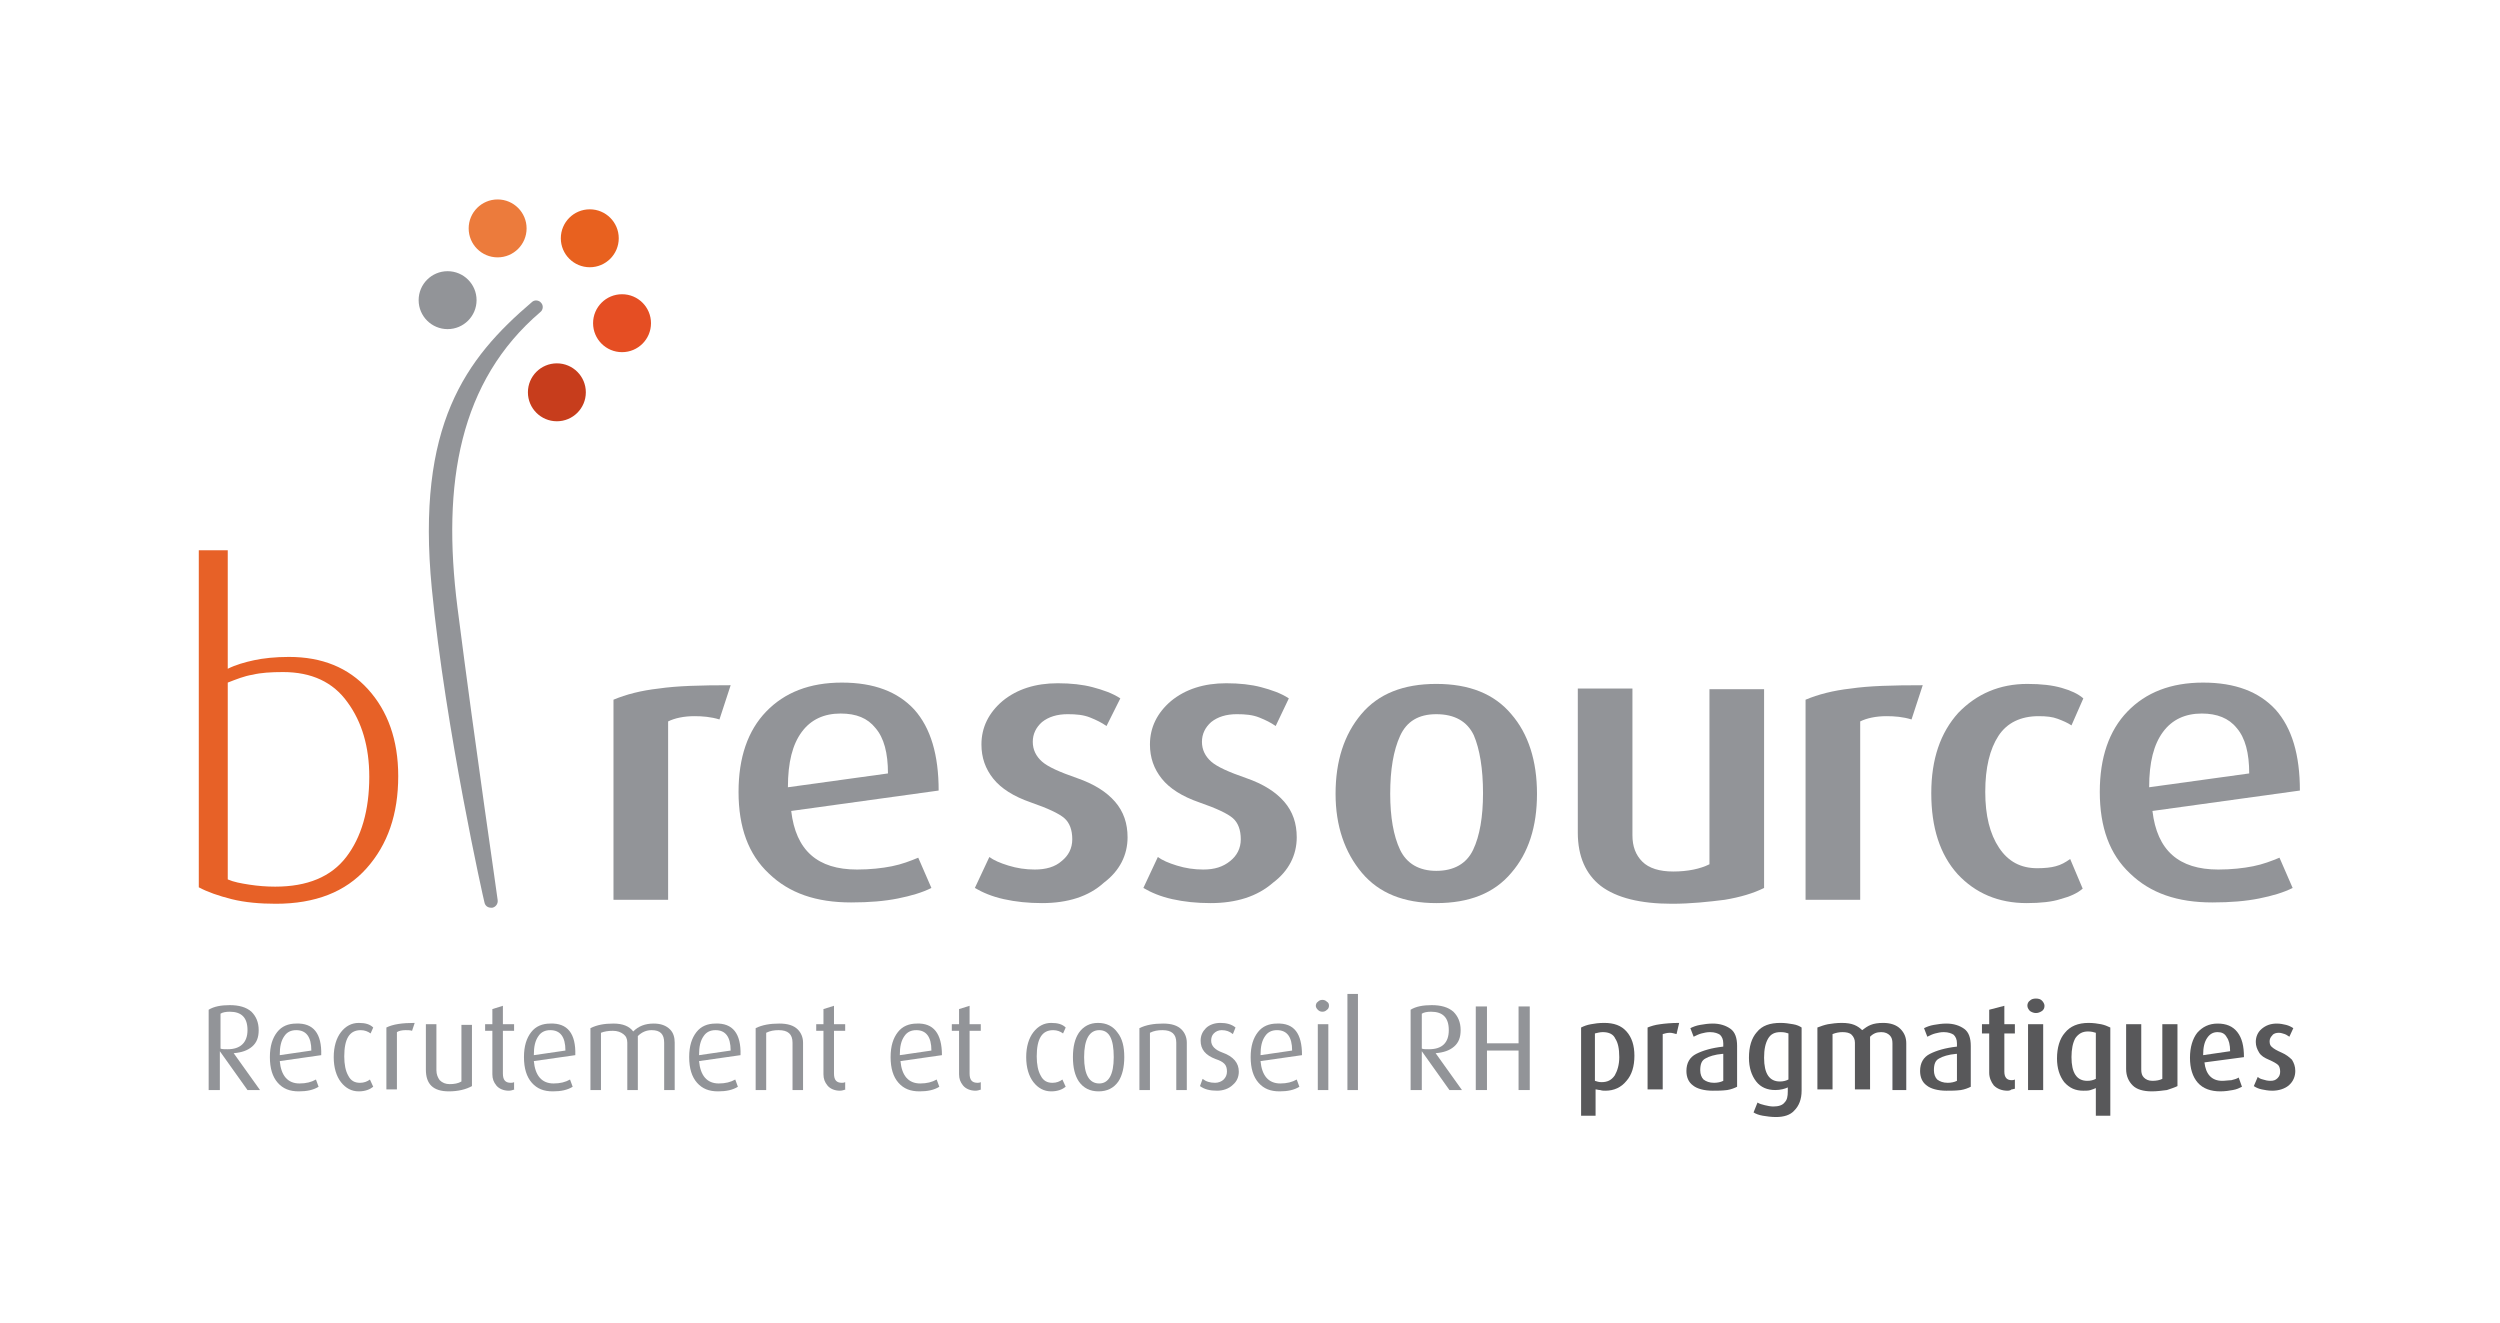 <?xml version="1.0" encoding="utf-8"?>
<!-- Generator: Adobe Illustrator 23.0.1, SVG Export Plug-In . SVG Version: 6.00 Build 0)  -->
<svg version="1.1" xmlns="http://www.w3.org/2000/svg" xmlns:xlink="http://www.w3.org/1999/xlink" x="0px" y="0px"
	 viewBox="0 0 379.8 201" style="enable-background:new 0 0 379.8 201;" xml:space="preserve">
<style type="text/css">
	.st0{fill:#BCBCBE;}
	.st1{fill:#929498;}
	.st2{fill:#7C7C7E;}
	.st3{fill:#D9D9DA;}
	.st4{fill:#9B9C9E;}
	.st5{fill:#58585A;}
	.st6{fill:none;}
	.st7{fill:#E76127;}
	.st8{fill:#1A171B;}
	.st9{fill:#FFFFFF;}
	.st10{fill:#E8611F;}
	.st11{fill:#C73D1C;}
	.st12{fill:#EC7B3C;}
	.st13{fill:#E54E23;}
</style>
<g id="Calque_2">
</g>
<g id="Bloc_exe__x2022__infos">
	<g>
		<g>
			<g>
				<g>
					<path class="st7" d="M41.9,137.3c-2.4,0-4.7-0.2-6.7-0.7c-2-0.5-3.7-1.1-5-1.8V83.6h4.4v18c1.2-0.6,2.6-1,4-1.3
						c1.4-0.3,3.2-0.5,5.3-0.5c5,0,9,1.6,12,4.9c3,3.3,4.6,7.7,4.6,13.2c0,5.8-1.6,10.4-4.8,14C52.5,135.5,47.9,137.3,41.9,137.3z
						 M43,102.1c-1.8,0-3.4,0.1-4.6,0.4c-1.3,0.2-2.5,0.7-3.8,1.2v29.9c0.9,0.4,2,0.6,3.3,0.8c1.3,0.2,2.6,0.3,3.9,0.3
						c4.9,0,8.5-1.5,10.8-4.5c2.3-3,3.5-7.1,3.5-12.2c0-4.5-1.1-8.3-3.3-11.3C50.6,103.6,47.3,102.1,43,102.1z"/>
				</g>
				<g>
					<path class="st1" d="M109.3,109.3c-1.3-0.4-2.6-0.5-3.8-0.5c-1.6,0-3,0.3-4,0.8v27.1h-8.3v-30.4c1.9-0.8,4.2-1.4,6.9-1.7
						c2.7-0.4,6.3-0.5,10.9-0.5L109.3,109.3z"/>
					<path class="st1" d="M120.2,123.2c0.7,6,4,8.9,10,8.9c2,0,3.8-0.2,5.3-0.5c1.5-0.3,2.8-0.8,4-1.3l2,4.6
						c-1.4,0.7-3.1,1.2-5.1,1.6c-2,0.4-4.3,0.6-7.1,0.6c-5.3,0-9.4-1.4-12.5-4.4c-3.1-2.9-4.6-7-4.6-12.4c0-5.2,1.4-9.3,4.2-12.2
						c2.8-2.9,6.6-4.4,11.5-4.4c4.9,0,8.5,1.4,11,4.1c2.5,2.8,3.7,6.9,3.7,12.3L120.2,123.2z M127.7,108.4c-2.5,0-4.5,0.9-5.9,2.8
						c-1.4,1.9-2.1,4.6-2.1,8.4l15.2-2.1c0-3.1-0.6-5.4-1.9-6.9C131.8,109.1,130.1,108.4,127.7,108.4z"/>
					<path class="st1" d="M158.3,137.2c-2.1,0-4-0.2-5.8-0.6c-1.8-0.4-3.2-1-4.4-1.7l2.2-4.7c0.7,0.5,1.6,0.9,2.9,1.3
						c1.3,0.4,2.6,0.6,4,0.6c1.7,0,3.1-0.4,4.1-1.3c1-0.8,1.6-1.9,1.6-3.3c0-1.4-0.4-2.5-1.2-3.2c-0.8-0.7-2.5-1.5-5.1-2.4
						c-2.6-0.9-4.5-2.1-5.7-3.6c-1.2-1.5-1.8-3.2-1.8-5.2c0-2.6,1.1-4.8,3.2-6.6c2.2-1.8,5-2.7,8.4-2.7c2,0,3.8,0.2,5.3,0.6
						c1.5,0.4,3,0.9,4.2,1.7l-2.1,4.2c-0.7-0.5-1.5-0.9-2.5-1.3c-1-0.4-2.1-0.5-3.4-0.5c-1.6,0-2.9,0.4-3.9,1.2
						c-0.9,0.8-1.4,1.8-1.4,3c0,1.2,0.5,2.2,1.4,3c0.9,0.8,2.7,1.6,5.3,2.5c2.6,0.9,4.5,2.1,5.8,3.6c1.3,1.5,1.9,3.3,1.9,5.4
						c0,2.7-1.2,5.1-3.6,6.9C165.4,136.2,162.2,137.2,158.3,137.2z"/>
					<path class="st1" d="M183.9,137.2c-2.1,0-4-0.2-5.8-0.6c-1.8-0.4-3.2-1-4.4-1.7l2.2-4.7c0.7,0.5,1.6,0.9,2.9,1.3
						c1.3,0.4,2.6,0.6,4,0.6c1.7,0,3-0.4,4.1-1.3c1-0.8,1.6-1.9,1.6-3.3c0-1.4-0.4-2.5-1.2-3.2c-0.8-0.7-2.5-1.5-5.1-2.4
						c-2.6-0.9-4.5-2.1-5.7-3.6c-1.2-1.5-1.8-3.2-1.8-5.2c0-2.6,1.1-4.8,3.2-6.6c2.2-1.8,5-2.7,8.4-2.7c2,0,3.8,0.2,5.3,0.6
						c1.5,0.4,3,0.9,4.2,1.7l-2,4.2c-0.7-0.5-1.5-0.9-2.5-1.3c-1-0.4-2.1-0.5-3.4-0.5c-1.6,0-2.9,0.4-3.9,1.2
						c-0.9,0.8-1.4,1.8-1.4,3c0,1.2,0.5,2.2,1.4,3c0.9,0.8,2.7,1.6,5.3,2.5c2.6,0.9,4.5,2.1,5.8,3.6c1.3,1.5,1.9,3.3,1.9,5.4
						c0,2.7-1.2,5.1-3.6,6.9C191,136.2,187.8,137.2,183.9,137.2z"/>
					<path class="st1" d="M218.2,137.2c-4.9,0-8.7-1.5-11.3-4.6c-2.6-3.1-4-7.1-4-12c0-5,1.3-9,3.9-12.1c2.6-3.1,6.4-4.6,11.4-4.6
						c5,0,8.8,1.5,11.4,4.6c2.6,3,3.9,7.1,3.9,12.1c0,5-1.3,9-3.9,12C227,135.7,223.2,137.2,218.2,137.2z M218.2,108.5
						c-2.7,0-4.5,1.1-5.5,3.3c-1,2.2-1.5,5.1-1.5,8.8c0,3.5,0.5,6.4,1.5,8.5c1,2.1,2.9,3.2,5.5,3.2c2.7,0,4.6-1.1,5.6-3.2
						c1-2.1,1.5-5,1.5-8.6c0-3.7-0.5-6.7-1.4-8.8C222.9,109.6,221,108.5,218.2,108.5z"/>
					<path class="st1" d="M254,137.3c-4.8,0-8.4-0.9-10.8-2.7c-2.3-1.8-3.5-4.5-3.5-8.1v-21.9h8.3v22.3c0,1.7,0.5,3,1.5,4
						c1,1,2.6,1.5,4.7,1.5c2.2,0,4.1-0.4,5.5-1.1v-26.6h8.3v30.2c-1.6,0.8-3.6,1.4-6,1.8C259.6,137,256.9,137.3,254,137.3z"/>
					<path class="st1" d="M290.4,109.3c-1.3-0.4-2.6-0.5-3.8-0.5c-1.6,0-3,0.3-4,0.8v27.1h-8.3v-30.4c1.9-0.8,4.2-1.4,6.9-1.7
						c2.7-0.4,6.3-0.5,10.9-0.5L290.4,109.3z"/>
					<path class="st1" d="M307.9,137.2c-4.3,0-7.8-1.5-10.5-4.4c-2.7-3-4-7.1-4-12.3c0-5.2,1.4-9.2,4.1-12.2
						c2.8-2.9,6.3-4.4,10.5-4.4c2.1,0,3.8,0.2,5.2,0.6c1.4,0.4,2.5,0.9,3.3,1.6l-1.8,4.1c-0.6-0.4-1.3-0.7-2.1-1
						c-0.8-0.3-1.7-0.4-2.9-0.4c-2.7,0-4.8,1-6.1,3c-1.3,2-2,4.8-2,8.5c0,3.6,0.7,6.4,2.1,8.5c1.4,2.1,3.3,3.1,5.8,3.1
						c1.1,0,2.1-0.1,2.8-0.3c0.8-0.2,1.5-0.6,2.2-1.1l1.9,4.5c-0.8,0.7-1.9,1.2-3.4,1.6C311.8,137,310,137.2,307.9,137.2z"/>
					<path class="st1" d="M327,123.2c0.7,6,4,8.9,10,8.9c2,0,3.8-0.2,5.3-0.5c1.5-0.3,2.8-0.8,4-1.3l2,4.6c-1.4,0.7-3.1,1.2-5.1,1.6
						c-2,0.4-4.3,0.6-7.1,0.6c-5.3,0-9.4-1.4-12.5-4.4c-3.1-2.9-4.6-7-4.6-12.4c0-5.2,1.4-9.3,4.2-12.2c2.8-2.9,6.6-4.4,11.5-4.4
						c4.9,0,8.5,1.4,11,4.1c2.5,2.8,3.7,6.9,3.7,12.3L327,123.2z M334.5,108.4c-2.5,0-4.5,0.9-5.9,2.8c-1.4,1.9-2.1,4.6-2.1,8.4
						l15.2-2.1c0-3.1-0.6-5.4-1.9-6.9C338.6,109.1,336.8,108.4,334.5,108.4z"/>
				</g>
				<g>
					<circle class="st1" cx="68" cy="45.6" r="4.4"/>
					<circle class="st10" cx="89.6" cy="36.2" r="4.4"/>
					<circle class="st11" cx="84.6" cy="59.6" r="4.4"/>
					<circle class="st12" cx="75.6" cy="34.7" r="4.4"/>
					<circle class="st13" cx="94.5" cy="49.1" r="4.4"/>
					<g>
						<g>
							<g>
								<path class="st1" d="M74.6,137.9c-0.5,0-0.9-0.3-1-0.8c-0.1-0.3-5.9-26.2-8-47.7c-2.4-24.8,5.1-34.9,15.2-43.5
									c0.4-0.4,1.1-0.3,1.4,0.1c0.4,0.4,0.3,1.1-0.1,1.4C69.8,57.9,67.1,73.4,69.5,92.3c2.8,21.9,6.1,44.1,6.1,44.4
									c0.1,0.6-0.3,1.1-0.8,1.2C74.7,137.9,74.7,137.9,74.6,137.9z"/>
							</g>
						</g>
					</g>
				</g>
			</g>
			<g>
				<g>
					<path class="st1" d="M39.5,165.6h-1.9l-4.2-5.9h0v5.9h-1.7v-12.2c0.8-0.5,1.9-0.7,3.2-0.7c1.4,0,2.5,0.3,3.3,1
						c0.7,0.7,1.1,1.6,1.1,2.8c0,1.1-0.3,1.9-1,2.5c-0.7,0.6-1.6,0.9-2.8,1L39.5,165.6z M37.6,156.5c0-1.9-0.9-2.8-2.7-2.8
						c-0.6,0-1.1,0.1-1.4,0.3v5.3c0.2,0.1,0.6,0.1,1.1,0.1C36.5,159.4,37.6,158.4,37.6,156.5z"/>
					<path class="st1" d="M48.8,160.3l-6.3,0.9c0.2,2.2,1.2,3.4,3,3.4c1,0,1.8-0.2,2.5-0.6l0.4,1.1c-0.8,0.5-1.8,0.7-3,0.7
						c-1.4,0-2.4-0.4-3.2-1.3c-0.8-0.9-1.2-2.2-1.2-3.9c0-1.7,0.4-2.9,1.1-3.8c0.7-0.9,1.7-1.3,2.9-1.3
						C47.6,155.4,48.9,157,48.8,160.3z M47.3,159.6c0-2.1-0.8-3.1-2.3-3.1c-0.8,0-1.4,0.3-1.8,0.9c-0.5,0.7-0.7,1.6-0.7,2.9
						L47.3,159.6z"/>
					<path class="st1" d="M56.7,165.1c-0.5,0.4-1.2,0.7-2.2,0.7c-1.1,0-2-0.5-2.7-1.4c-0.7-0.9-1.1-2.2-1.1-3.8
						c0-1.6,0.4-2.9,1.1-3.8c0.7-0.9,1.6-1.4,2.7-1.4c1,0,1.7,0.2,2.2,0.7l-0.4,0.9c-0.4-0.3-0.9-0.5-1.5-0.5c-1.7,0-2.5,1.3-2.5,4
						c0,1.2,0.2,2.2,0.6,2.9c0.4,0.8,1,1.1,1.8,1.1c0.6,0,1.1-0.2,1.5-0.5L56.7,165.1z"/>
					<path class="st1" d="M63,155.4l-0.4,1.2c-0.3-0.1-0.6-0.1-1-0.1c-0.5,0-1,0.1-1.3,0.3v8.7h-1.6v-9.4
						C59.7,155.6,61.1,155.4,63,155.4z"/>
					<path class="st1" d="M71.7,165c-0.9,0.5-2.1,0.8-3.5,0.8c-2.4,0-3.5-1.1-3.5-3.3v-6.9h1.6v7c0,0.6,0.2,1.1,0.5,1.5
						c0.4,0.4,0.9,0.6,1.5,0.6c0.7,0,1.3-0.1,1.8-0.4v-8.6h1.6V165z"/>
					<path class="st1" d="M78.2,165.5c-0.3,0.1-0.6,0.2-0.9,0.2c-0.8,0-1.5-0.3-1.9-0.8c-0.4-0.5-0.6-1-0.6-1.7v-6.6h-1.1v-1h1.1
						v-2.3l1.6-0.5v2.8h1.7v1h-1.7v6.5c0,1,0.4,1.4,1.2,1.4c0.1,0,0.3,0,0.5-0.1V165.5z"/>
					<path class="st1" d="M87.4,160.3l-6.3,0.9c0.2,2.2,1.2,3.4,3,3.4c1,0,1.8-0.2,2.5-0.6l0.4,1.1c-0.8,0.5-1.8,0.7-3,0.7
						c-1.4,0-2.4-0.4-3.2-1.3c-0.8-0.9-1.2-2.2-1.2-3.9c0-1.7,0.4-2.9,1.1-3.8c0.7-0.9,1.7-1.3,2.9-1.3
						C86.2,155.4,87.5,157,87.4,160.3z M85.9,159.6c0-2.1-0.8-3.1-2.3-3.1c-0.8,0-1.4,0.3-1.8,0.9c-0.5,0.7-0.7,1.6-0.7,2.9
						L85.9,159.6z"/>
					<path class="st1" d="M102.5,165.6h-1.6v-7.2c0-1.3-0.6-1.9-1.9-1.9c-0.8,0-1.5,0.3-2.1,0.9v8.2h-1.6v-7.2c0-0.6-0.2-1-0.6-1.3
						c-0.4-0.3-0.9-0.5-1.6-0.5c-0.7,0-1.3,0.1-1.8,0.3v8.7h-1.6v-9.4c1-0.5,2.1-0.7,3.5-0.7c1.4,0,2.4,0.4,3,1.2
						c0.8-0.8,1.8-1.2,3.1-1.2c1.1,0,1.9,0.3,2.5,0.9c0.5,0.5,0.7,1.2,0.7,2V165.6z"/>
					<path class="st1" d="M112.5,160.3l-6.3,0.9c0.2,2.2,1.2,3.4,3,3.4c1,0,1.8-0.2,2.5-0.6l0.4,1.1c-0.8,0.5-1.8,0.7-3,0.7
						c-1.4,0-2.4-0.4-3.2-1.3c-0.8-0.9-1.2-2.2-1.2-3.9c0-1.7,0.4-2.9,1.1-3.8c0.7-0.9,1.7-1.3,2.9-1.3
						C111.3,155.4,112.6,157,112.5,160.3z M111,159.6c0-2.1-0.8-3.1-2.3-3.1c-0.8,0-1.4,0.3-1.8,0.9c-0.5,0.7-0.7,1.6-0.7,2.9
						L111,159.6z"/>
					<path class="st1" d="M122,165.6h-1.6v-7.2c0-1.3-0.7-1.9-2.1-1.9c-0.7,0-1.3,0.1-1.9,0.4v8.7h-1.6v-9.4c1-0.5,2.2-0.7,3.6-0.7
						c1.3,0,2.2,0.3,2.8,0.9c0.5,0.5,0.8,1.2,0.8,2V165.6z"/>
					<path class="st1" d="M128.5,165.5c-0.3,0.1-0.6,0.2-0.9,0.2c-0.8,0-1.5-0.3-1.9-0.8c-0.4-0.5-0.6-1-0.6-1.7v-6.6H124v-1h1.1
						v-2.3l1.6-0.5v2.8h1.7v1h-1.7v6.5c0,1,0.4,1.4,1.2,1.4c0.1,0,0.3,0,0.5-0.1V165.5z"/>
					<path class="st1" d="M143.1,160.3l-6.3,0.9c0.2,2.2,1.2,3.4,3,3.4c1,0,1.8-0.2,2.5-0.6l0.4,1.1c-0.8,0.5-1.8,0.7-3,0.7
						c-1.4,0-2.4-0.4-3.2-1.3c-0.8-0.9-1.2-2.2-1.2-3.9c0-1.7,0.4-2.9,1.1-3.8c0.7-0.9,1.7-1.3,2.9-1.3
						C141.8,155.4,143.1,157,143.1,160.3z M141.5,159.6c0-2.1-0.8-3.1-2.3-3.1c-0.8,0-1.4,0.3-1.8,0.9c-0.5,0.7-0.7,1.6-0.7,2.9
						L141.5,159.6z"/>
					<path class="st1" d="M149.1,165.5c-0.3,0.1-0.6,0.2-0.9,0.2c-0.8,0-1.5-0.3-1.9-0.8c-0.4-0.5-0.6-1-0.6-1.7v-6.6h-1.1v-1h1.1
						v-2.3l1.6-0.5v2.8h1.7v1h-1.7v6.5c0,1,0.4,1.4,1.2,1.4c0.1,0,0.3,0,0.5-0.1V165.5z"/>
					<path class="st1" d="M161.9,165.1c-0.5,0.4-1.2,0.7-2.2,0.7c-1.1,0-2-0.5-2.7-1.4c-0.7-0.9-1.1-2.2-1.1-3.8
						c0-1.6,0.4-2.9,1.1-3.8c0.7-0.9,1.6-1.4,2.7-1.4c1,0,1.7,0.2,2.2,0.7l-0.4,0.9c-0.4-0.3-0.9-0.5-1.5-0.5c-1.7,0-2.5,1.3-2.5,4
						c0,1.2,0.2,2.2,0.6,2.9c0.4,0.8,1,1.1,1.8,1.1c0.6,0,1.1-0.2,1.5-0.5L161.9,165.1z"/>
					<path class="st1" d="M170.8,160.6c0,1.5-0.3,2.8-0.9,3.7c-0.7,1-1.7,1.5-3,1.5c-1.3,0-2.3-0.5-3-1.5c-0.6-0.9-0.9-2.1-0.9-3.7
						c0-1.6,0.3-2.8,0.9-3.7c0.7-1,1.7-1.5,2.9-1.5c1.3,0,2.3,0.5,3,1.5C170.5,157.8,170.8,159,170.8,160.6z M169.2,160.6
						c0-2.8-0.7-4.1-2.2-4.1c-1.5,0-2.3,1.4-2.3,4.1c0,2.7,0.8,4,2.3,4C168.4,164.6,169.2,163.3,169.2,160.6z"/>
					<path class="st1" d="M180.3,165.6h-1.6v-7.2c0-1.3-0.7-1.9-2.1-1.9c-0.7,0-1.3,0.1-1.9,0.4v8.7h-1.6v-9.4
						c1-0.5,2.2-0.7,3.6-0.7c1.3,0,2.2,0.3,2.8,0.9c0.5,0.5,0.8,1.2,0.8,2V165.6z"/>
					<path class="st1" d="M188.2,162.8c0,0.8-0.3,1.5-0.9,2c-0.6,0.6-1.5,0.9-2.4,0.9c-1.1,0-1.9-0.2-2.6-0.7l0.4-1.1
						c0.5,0.4,1.1,0.6,1.9,0.6c0.5,0,1-0.2,1.3-0.5c0.3-0.3,0.5-0.7,0.5-1.2s-0.1-0.9-0.4-1.2c-0.3-0.3-0.7-0.5-1.3-0.7
						c-1.6-0.6-2.3-1.5-2.3-2.8c0-0.8,0.3-1.4,0.8-1.9c0.5-0.5,1.3-0.8,2.2-0.8c0.9,0,1.7,0.2,2.3,0.7l-0.4,1
						c-0.5-0.4-1-0.6-1.7-0.6c-0.5,0-0.9,0.2-1.2,0.5c-0.3,0.3-0.4,0.7-0.4,1.1c0,0.8,0.6,1.4,1.7,1.8
						C187.4,160.5,188.2,161.5,188.2,162.8z"/>
					<path class="st1" d="M197.8,160.3l-6.3,0.9c0.2,2.2,1.2,3.4,3,3.4c1,0,1.8-0.2,2.5-0.6l0.4,1.1c-0.8,0.5-1.8,0.7-3,0.7
						c-1.4,0-2.4-0.4-3.2-1.3c-0.8-0.9-1.2-2.2-1.2-3.9c0-1.7,0.4-2.9,1.1-3.8c0.7-0.9,1.7-1.3,2.9-1.3
						C196.6,155.4,197.8,157,197.8,160.3z M196.3,159.6c0-2.1-0.8-3.1-2.3-3.1c-0.8,0-1.4,0.3-1.8,0.9c-0.5,0.7-0.7,1.6-0.7,2.9
						L196.3,159.6z"/>
					<path class="st1" d="M201.9,152.8c0,0.2-0.1,0.5-0.3,0.6c-0.2,0.2-0.4,0.3-0.7,0.3c-0.3,0-0.5-0.1-0.7-0.3
						c-0.2-0.2-0.3-0.4-0.3-0.6c0-0.2,0.1-0.5,0.3-0.6c0.2-0.2,0.4-0.3,0.7-0.3c0.3,0,0.5,0.1,0.7,0.3
						C201.8,152.3,201.9,152.5,201.9,152.8z M201.8,165.6h-1.6v-10h1.6V165.6z"/>
					<path class="st1" d="M206.3,165.6h-1.6V151h1.6V165.6z"/>
					<path class="st1" d="M222.1,165.6h-1.9l-4.2-5.9h0v5.9h-1.7v-12.2c0.8-0.5,1.9-0.7,3.2-0.7c1.4,0,2.5,0.3,3.3,1
						c0.7,0.7,1.1,1.6,1.1,2.8c0,1.1-0.3,1.9-1,2.5c-0.7,0.6-1.6,0.9-2.8,1L222.1,165.6z M220.1,156.5c0-1.9-0.9-2.8-2.7-2.8
						c-0.6,0-1.1,0.1-1.4,0.3v5.3c0.2,0.1,0.6,0.1,1.1,0.1C219.1,159.4,220.1,158.4,220.1,156.5z"/>
					<path class="st1" d="M232.4,165.6h-1.7v-6h-4.8v6h-1.7v-12.7h1.7v5.6h4.8v-5.6h1.7V165.6z"/>
					<path class="st5" d="M243.9,165.7c-0.3,0-0.5,0-0.8-0.1c-0.3,0-0.5-0.1-0.7-0.1v4h-2.2v-13.4c0.4-0.2,0.9-0.4,1.5-0.5
						c0.5-0.1,1.2-0.2,2-0.2c1.5,0,2.6,0.4,3.4,1.3c0.8,0.9,1.2,2.1,1.2,3.7c0,1.6-0.4,2.9-1.2,3.8
						C246.3,165.2,245.2,165.7,243.9,165.7z M243.5,156.8c-0.4,0-0.8,0.1-1.2,0.2v7.2c0.3,0.1,0.6,0.2,1,0.2c0.9,0,1.5-0.3,2-1
						c0.4-0.7,0.7-1.6,0.7-2.8c0-1.3-0.2-2.2-0.6-2.8C245.1,157.1,244.4,156.8,243.5,156.8z"/>
					<path class="st5" d="M254.7,157.1c-0.4-0.1-0.7-0.2-1-0.2c-0.4,0-0.8,0.1-1.1,0.2v8.4h-2.3v-9.4c0.5-0.2,1.1-0.4,1.9-0.5
						c0.7-0.1,1.7-0.2,2.9-0.2L254.7,157.1z"/>
					<path class="st5" d="M260.2,165.7c-1.3,0-2.4-0.3-3-0.8c-0.7-0.5-1-1.3-1-2.2c0-1.2,0.5-2.1,1.5-2.6c1-0.5,2.3-0.9,4.1-1.1
						v-0.5c0-0.6-0.2-1-0.5-1.3c-0.3-0.2-0.8-0.4-1.5-0.4c-0.5,0-0.9,0.1-1.3,0.2c-0.4,0.1-0.8,0.3-1.2,0.5l-0.5-1.3
						c0.4-0.2,0.9-0.4,1.5-0.5c0.6-0.1,1.2-0.2,1.9-0.2c1.1,0,2,0.3,2.7,0.8c0.7,0.5,1,1.4,1,2.6v6.2c-0.4,0.2-0.9,0.4-1.5,0.5
						C261.6,165.7,260.9,165.7,260.2,165.7z M261.7,160.1c-1.2,0.1-2.1,0.4-2.6,0.7c-0.6,0.3-0.8,0.9-0.8,1.8c0,0.6,0.2,1.1,0.5,1.4
						c0.4,0.3,0.9,0.5,1.6,0.5c0.5,0,1-0.1,1.4-0.3V160.1z"/>
					<path class="st5" d="M269.8,169.7c-0.7,0-1.4-0.1-2-0.2c-0.6-0.1-1.1-0.3-1.4-0.5l0.6-1.5c0.3,0.2,0.7,0.3,1.1,0.4
						c0.4,0.1,0.9,0.2,1.3,0.2c0.8,0,1.4-0.2,1.7-0.6c0.4-0.4,0.5-0.9,0.5-1.7v-0.6c-0.4,0.2-1.1,0.4-1.9,0.4
						c-1.2,0-2.2-0.4-2.9-1.3c-0.7-0.9-1.1-2.1-1.1-3.6c0-1.7,0.4-3,1.2-3.9c0.8-1,2-1.4,3.6-1.4c0.7,0,1.3,0.1,1.9,0.2
						c0.6,0.1,1,0.3,1.3,0.5v9.6c0,1.3-0.4,2.3-1.1,3C272,169.4,271,169.7,269.8,169.7z M271.7,157c-0.3-0.1-0.6-0.2-1.2-0.2
						c-0.9,0-1.5,0.3-1.9,1s-0.6,1.6-0.6,2.9c0,1.2,0.2,2.1,0.6,2.7c0.4,0.6,1,0.9,1.8,0.9c0.5,0,0.9-0.1,1.3-0.3V157z"/>
					<path class="st5" d="M287.5,165.6v-7.1c0-0.5-0.1-0.9-0.4-1.2s-0.7-0.5-1.3-0.5c-0.7,0-1.2,0.2-1.7,0.7v8h-2.3v-7.1
						c0-0.5-0.2-0.9-0.5-1.2c-0.3-0.3-0.8-0.4-1.4-0.4c-0.5,0-1,0.1-1.5,0.3v8.4h-2.3v-9.4c0.5-0.2,1.1-0.4,1.6-0.5
						c0.6-0.1,1.3-0.2,2.1-0.2c0.8,0,1.4,0.1,1.9,0.3c0.5,0.2,0.9,0.5,1.2,0.8c0.4-0.3,0.8-0.6,1.3-0.8c0.5-0.2,1.1-0.3,1.9-0.3
						c1.1,0,2,0.3,2.6,0.9c0.6,0.6,0.9,1.3,0.9,2.2v7.1H287.5z"/>
					<path class="st5" d="M295.7,165.7c-1.3,0-2.4-0.3-3-0.8c-0.7-0.5-1-1.3-1-2.2c0-1.2,0.5-2.1,1.5-2.6c1-0.5,2.3-0.9,4.1-1.1
						v-0.5c0-0.6-0.2-1-0.5-1.3c-0.3-0.2-0.8-0.4-1.5-0.4c-0.5,0-0.9,0.1-1.3,0.2c-0.4,0.1-0.8,0.3-1.2,0.5l-0.5-1.3
						c0.4-0.2,0.9-0.4,1.5-0.5c0.6-0.1,1.2-0.2,1.9-0.2c1.1,0,2,0.3,2.7,0.8c0.7,0.5,1,1.4,1,2.6v6.2c-0.4,0.2-0.9,0.4-1.5,0.5
						C297.1,165.7,296.5,165.7,295.7,165.7z M297.2,160.1c-1.2,0.1-2.1,0.4-2.6,0.7c-0.6,0.3-0.8,0.9-0.8,1.8c0,0.6,0.2,1.1,0.5,1.4
						c0.4,0.3,0.9,0.5,1.6,0.5c0.5,0,1-0.1,1.4-0.3V160.1z"/>
					<path class="st5" d="M305,165.7c-0.9,0-1.6-0.3-2.1-0.8c-0.4-0.5-0.7-1.2-0.7-1.9V157h-1.1v-1.4h1.1v-2.2l2.3-0.6v2.8h1.6v1.4
						h-1.6v5.8c0,0.9,0.4,1.3,1.1,1.3c0.1,0,0.3,0,0.5-0.1v1.4c-0.1,0-0.3,0.1-0.5,0.1C305.5,165.6,305.3,165.7,305,165.7z"/>
					<path class="st5" d="M309.3,153.9c-0.3,0-0.6-0.1-0.9-0.3c-0.2-0.2-0.4-0.5-0.4-0.8c0-0.3,0.1-0.6,0.4-0.8
						c0.2-0.2,0.5-0.3,0.9-0.3c0.4,0,0.7,0.1,0.9,0.3c0.2,0.2,0.4,0.5,0.4,0.8c0,0.3-0.1,0.6-0.4,0.8
						C309.9,153.8,309.6,153.9,309.3,153.9z M308.1,165.6v-10h2.3v10H308.1z"/>
					<path class="st5" d="M318.4,169.5v-4.2c-0.2,0.1-0.5,0.2-0.8,0.3c-0.3,0.1-0.7,0.1-1.1,0.1c-1.2,0-2.1-0.4-2.9-1.3
						c-0.7-0.9-1.1-2.1-1.1-3.6c0-1.6,0.4-3,1.2-3.9c0.8-1,2-1.5,3.6-1.5c0.7,0,1.4,0.1,1.9,0.2c0.5,0.1,1,0.3,1.4,0.5v13.4H318.4z
						 M318.4,156.9c-0.3-0.1-0.7-0.2-1.2-0.2c-0.8,0-1.4,0.3-1.9,1c-0.4,0.7-0.6,1.7-0.6,2.9c0,1.2,0.2,2.1,0.6,2.7
						c0.4,0.6,1,0.9,1.8,0.9c0.5,0,0.9-0.1,1.3-0.3V156.9z"/>
					<path class="st5" d="M326.9,165.8c-1.3,0-2.3-0.3-2.9-0.9s-1-1.4-1-2.5v-6.8h2.3v6.9c0,0.5,0.1,0.9,0.4,1.2
						c0.3,0.3,0.7,0.5,1.3,0.5c0.6,0,1.1-0.1,1.5-0.3v-8.3h2.3v9.4c-0.4,0.2-1,0.4-1.6,0.6C328.4,165.7,327.7,165.8,326.9,165.8z"/>
					<path class="st5" d="M334.9,161.4c0.2,1.8,1.1,2.8,2.7,2.8c0.5,0,1-0.1,1.4-0.1c0.4-0.1,0.8-0.2,1.1-0.4l0.5,1.4
						c-0.4,0.2-0.8,0.4-1.4,0.5c-0.5,0.1-1.2,0.2-1.9,0.2c-1.4,0-2.6-0.4-3.4-1.3c-0.8-0.9-1.2-2.2-1.2-3.8c0-1.6,0.4-2.9,1.1-3.8
						c0.8-0.9,1.8-1.4,3.1-1.4c1.3,0,2.3,0.4,3,1.3c0.7,0.9,1,2.1,1,3.8L334.9,161.4z M336.9,156.8c-0.7,0-1.2,0.3-1.6,0.9
						c-0.4,0.6-0.6,1.4-0.6,2.6l4.1-0.6c0-1-0.2-1.7-0.5-2.1C338,157,337.5,156.8,336.9,156.8z"/>
					<path class="st5" d="M345.2,165.7c-0.6,0-1.1-0.1-1.6-0.2c-0.5-0.1-0.9-0.3-1.2-0.5l0.6-1.4c0.2,0.2,0.4,0.3,0.8,0.4
						c0.3,0.1,0.7,0.2,1.1,0.2c0.5,0,0.8-0.1,1.1-0.4c0.3-0.3,0.4-0.6,0.4-1c0-0.4-0.1-0.8-0.3-1c-0.2-0.2-0.7-0.5-1.4-0.8
						c-0.7-0.3-1.2-0.6-1.5-1.1c-0.3-0.5-0.5-1-0.5-1.6c0-0.8,0.3-1.5,0.9-2s1.3-0.8,2.3-0.8c0.5,0,1,0.1,1.4,0.2
						c0.4,0.1,0.8,0.3,1.1,0.5l-0.6,1.3c-0.2-0.1-0.4-0.3-0.7-0.4c-0.3-0.1-0.6-0.2-0.9-0.2c-0.4,0-0.8,0.1-1,0.4
						c-0.3,0.3-0.4,0.6-0.4,0.9c0,0.4,0.1,0.7,0.4,0.9c0.2,0.2,0.7,0.5,1.4,0.8c0.7,0.3,1.2,0.7,1.6,1.1c0.3,0.5,0.5,1,0.5,1.7
						c0,0.8-0.3,1.6-1,2.2C347.1,165.4,346.2,165.7,345.2,165.7z"/>
				</g>
			</g>
		</g>
		<rect class="st6" width="379.8" height="201"/>
	</g>
</g>
</svg>
